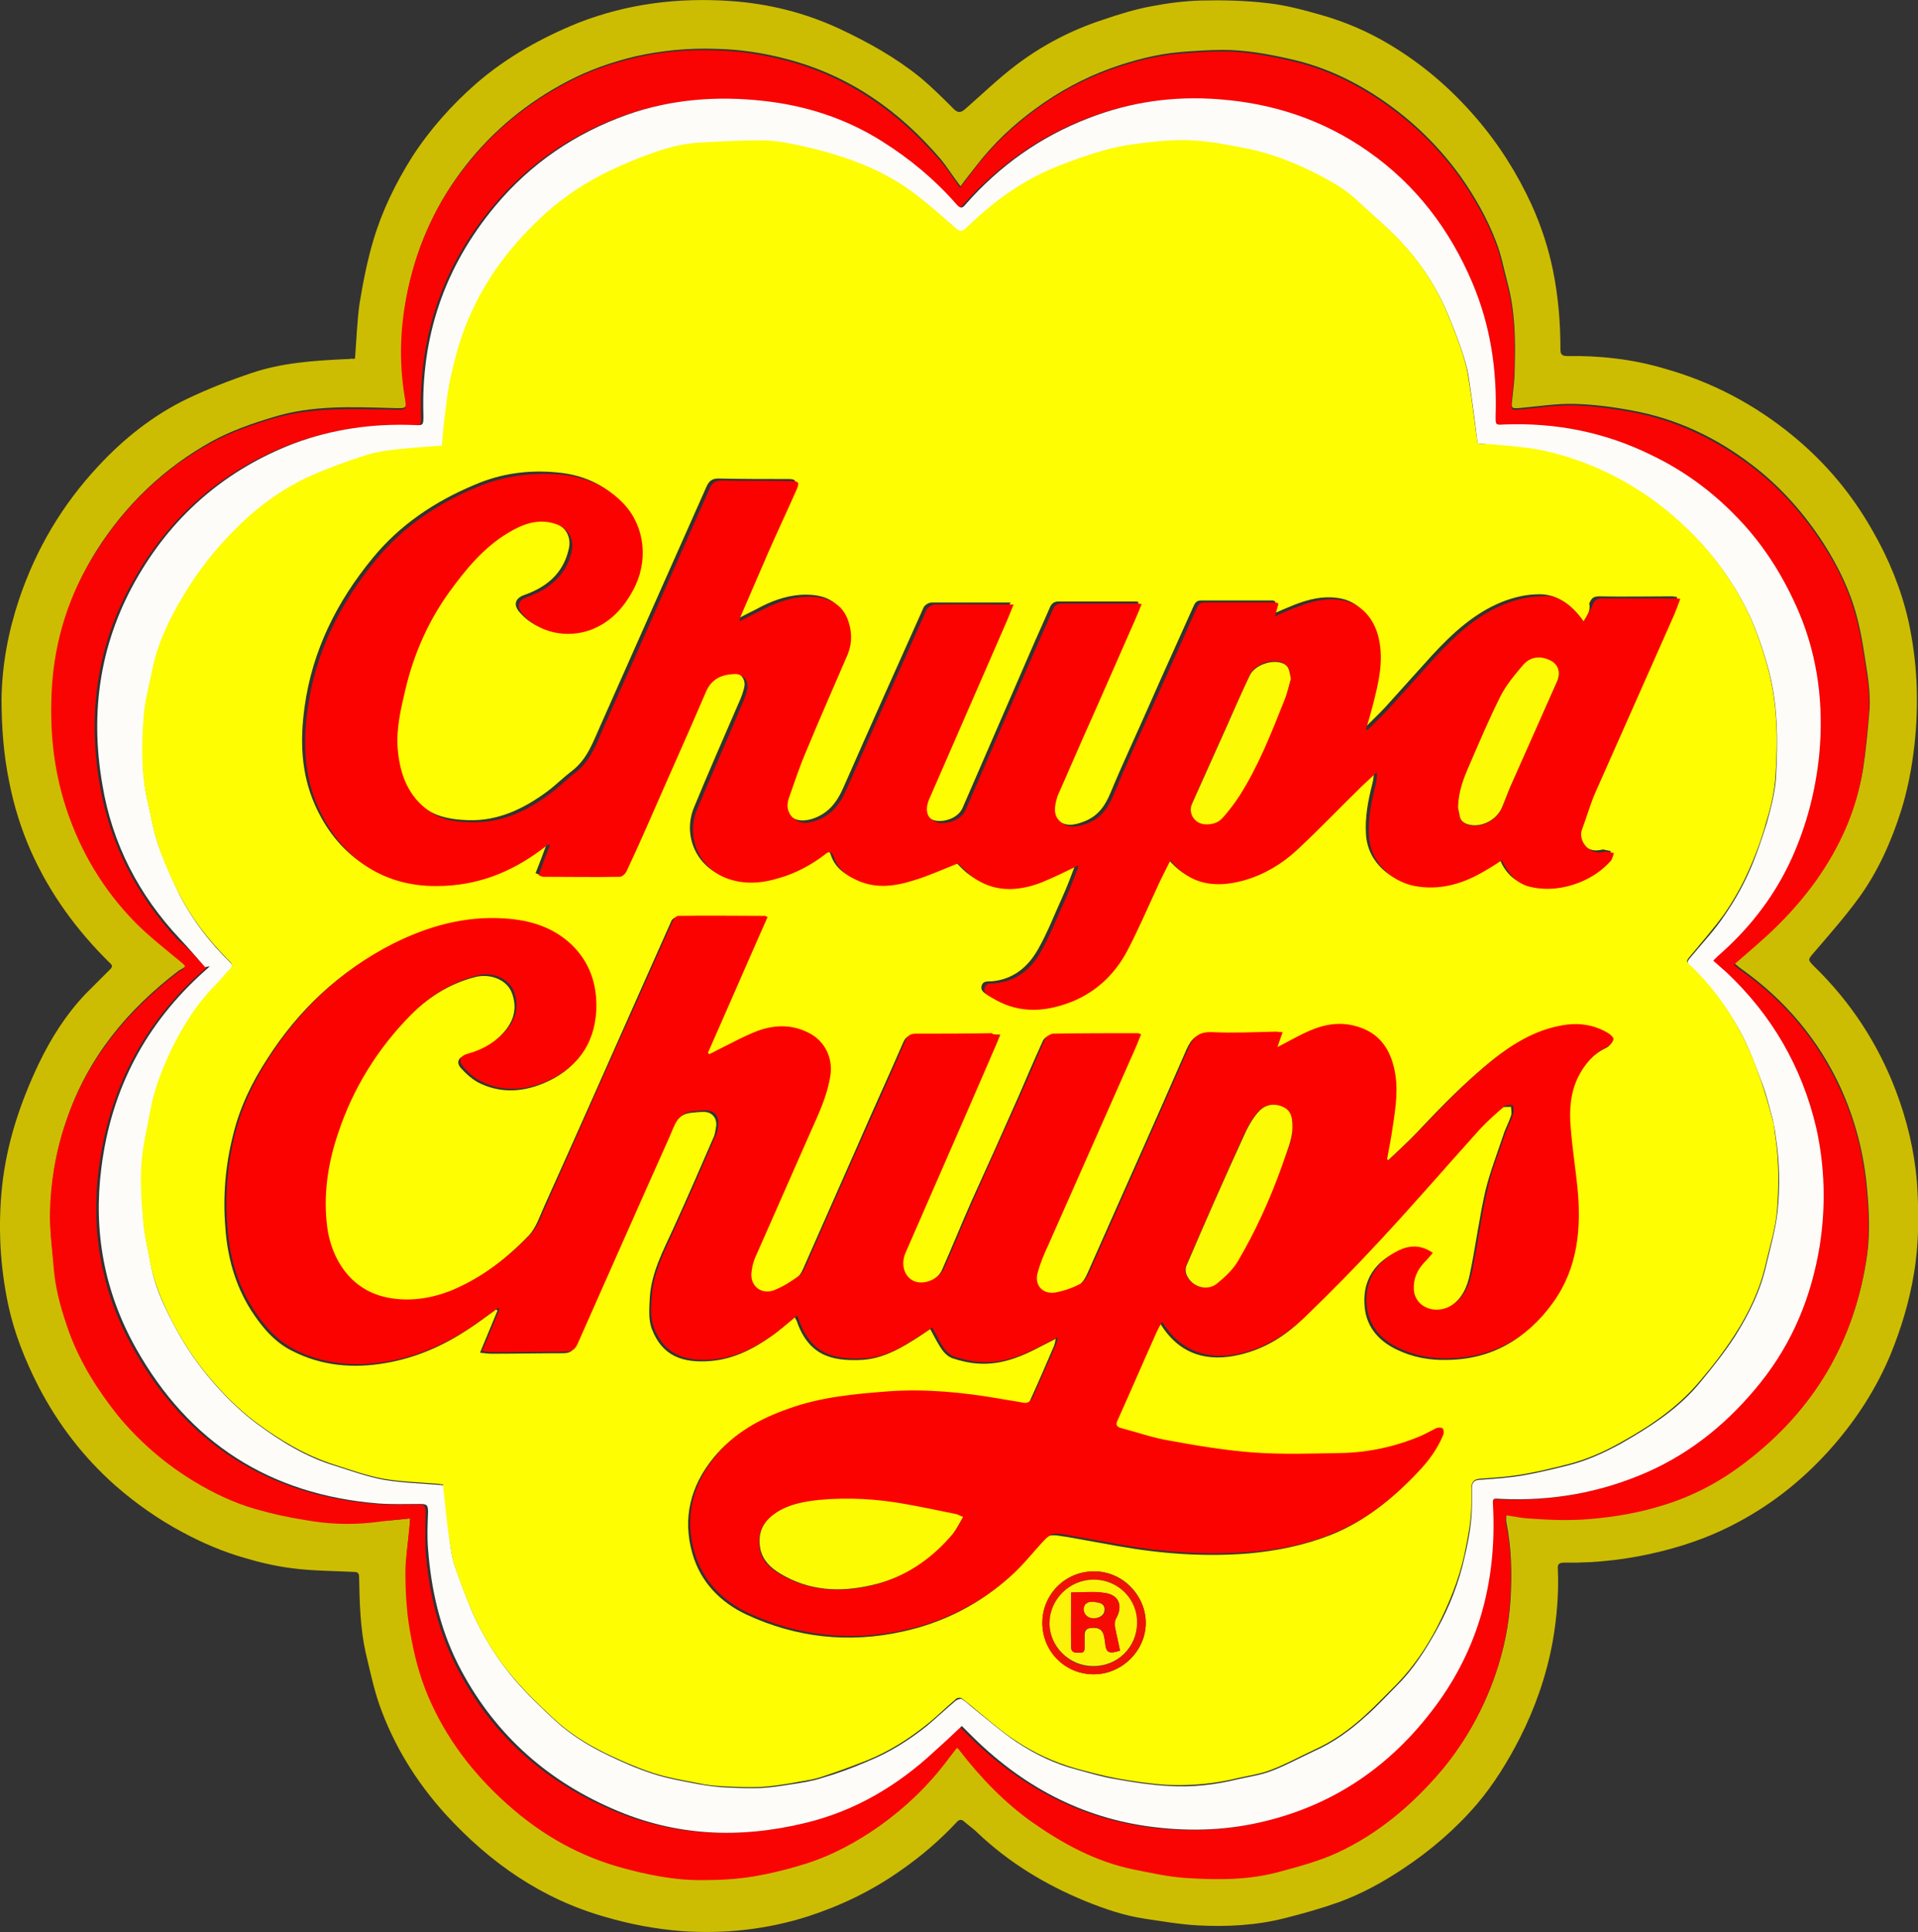 <?xml version="1.0" encoding="utf-8"?>
<!-- Generator: Adobe Illustrator 28.2.0, SVG Export Plug-In . SVG Version: 6.00 Build 0)  -->
<svg version="1.1" id="Layer_1" xmlns="http://www.w3.org/2000/svg" xmlns:xlink="http://www.w3.org/1999/xlink" x="0px" y="0px"
	 viewBox="0 0 372.8 375.5" style="enable-background:new 0 0 372.8 375.5;" xml:space="preserve">
<rect x="0" y="0" width="372.8" height="375.5" fill="#333333" stroke="none"/>
<style type="text/css">
	.st0{fill:#CCBD03;}
	.st1{fill:#F90403;}
	.st2{fill:#FDFCF9;}
	.st3{fill:#FEFD01;}
	.st4{fill:#FB0201;}
	.st5{fill:#F01305;}
	.st6{fill:#FDFB02;}
	.st7{fill:#FCFA04;}
	.st8{fill:#FBF308;}
	.st9{fill:#F50B04;}
	.st10{fill:#FAF00D;}
</style>
<g>
	<path class="st0" d="M69,69.7c0.3-3.7,0.4-7.3,0.9-10.8c0.7-4.2,1.5-8.3,2.7-12.3c1.7-5.7,4.3-11,7.5-16.1
		c3.5-5.4,7.7-10.1,12.5-14.3c5.9-5.1,12.7-8.9,19.9-11.8c9.5-3.7,19.4-4.9,29.5-4.2c7.4,0.5,14.6,2.3,21.4,5.5
		c5.5,2.6,10.7,5.5,15.4,9.3c2.3,1.9,4.5,4.1,6.6,6.2c0.8,0.8,1.4,0.7,2.2,0c3.2-2.8,6.3-5.8,9.7-8.4c5.1-3.9,10.8-6.9,16.9-8.9
		c3.2-1.1,6.4-2.1,9.7-2.7c3.1-0.6,6.3-1,9.5-1.1c4.3-0.1,8.6,0,12.9,0.5C250,1,253.6,2,257.1,3c4.5,1.3,8.9,3.2,12.9,5.6
		c6.4,3.8,12,8.6,16.9,14.3c4.4,5.1,8,10.8,10.8,16.9c1.9,4.2,3.3,8.5,4.2,13c1,5,1.4,10,1.4,15.1c0,1,0.3,1.3,1.4,1.3
		c6.3-0.1,12.6,0.6,18.7,2.4c9.3,2.6,17.7,7,25.2,13.2c6.3,5.2,11.4,11.3,15.4,18.4c3.1,5.4,5.5,11.2,6.9,17.3
		c1.8,8.1,2.1,16.2,1.2,24.4c-0.5,4.3-1.3,8.6-2.6,12.7c-1.9,6-4.5,11.8-8.2,16.9c-2.7,3.7-5.7,7.1-8.7,10.6c-1.2,1.4-1.3,1.4,0,2.7
		c7.1,6.9,12.4,15,15.9,24.2c2.2,5.8,3.6,11.7,4.1,17.8c0.4,6,0.4,11.9-0.6,17.8c-0.9,5.4-2.5,10.7-4.6,15.8
		c-2.7,6.4-6.4,12.2-11,17.5c-5.3,6.1-11.4,11.1-18.5,14.9c-4.6,2.5-9.5,4.3-14.6,5.6c-6.3,1.6-12.7,2.4-19.2,2.3
		c-1,0-1.4,0.2-1.3,1.3c0.2,4.7-0.2,9.4-1,14c-1.2,6.6-3.4,12.9-6.4,18.8c-2.3,4.5-5,8.9-8.3,12.8c-4.2,4.9-9.1,9.1-14.4,12.6
		c-3.9,2.6-8.1,4.9-12.5,6.5c-3.4,1.2-6.9,2.2-10.5,3.1c-5.5,1.4-11.2,1.7-16.9,1.4c-3.5-0.2-6.9-0.8-10.3-1.3
		c-4-0.6-7.8-1.9-11.5-3.4c-7.8-3.2-14.9-7.5-21-13.3c-0.8-0.8-1.7-1.4-2.5-2.1c-0.7-0.7-1.2-0.4-1.7,0.2c-3.2,3.4-6.8,6.5-10.7,9.2
		c-5.5,3.9-11.5,6.8-17.9,8.9c-8.1,2.6-16.4,3.5-24.8,2.9c-5-0.4-9.8-1.3-14.6-2.7c-12.5-3.5-22.6-10.6-31.2-20
		c-5.7-6.3-10.1-13.4-12.9-21.4c-1.1-3.2-1.8-6.6-2.6-9.9c-1.1-4.9-1.2-9.8-1.3-14.8c0-0.8-0.3-1-1.1-1c-4-0.2-8-0.2-11.9-0.7
		c-3.1-0.4-6.2-1.1-9.2-2c-4.2-1.2-8.2-2.9-12.1-5c-4.7-2.5-9.1-5.6-13.1-9.1c-6.2-5.5-11.1-11.9-14.9-19.2
		c-2.6-5.1-4.7-10.3-5.9-15.9c-1.6-7.6-2-15.2-1.2-23c0.9-8.4,3.5-16.2,7.1-23.8c2.4-5,5.3-9.6,9.1-13.6c1.6-1.6,3.2-3.2,4.8-4.8
		c0.5-0.5,0.5-0.8-0.1-1.3c-6.4-6.3-11.6-13.4-15.3-21.7c-1.9-4.3-3.3-8.8-4.2-13.4c-1.1-5.3-1.5-10.7-1.5-16.2
		c0.1-6.6,1.3-13,3.4-19.3c3.3-9.8,8.4-18.4,15.4-25.9c5-5.4,10.7-9.9,17.3-13.1c4-1.9,8.3-3.6,12.5-5c5.9-2,12-2.4,18.2-2.7
		c0.4,0,0.8,0,1.2-0.1C68.6,69.8,68.8,69.7,69,69.7z M79.7,295.1c0,0.8-0.1,1.4-0.1,2c-0.3,2.7-0.7,5.5-0.7,8.2
		c0,4.4,0.4,8.8,1.2,13.1c0.9,4.2,2,8.4,3.8,12.3c3.8,8.1,9.2,15,16,20.7c6.1,5.2,13,9,20.7,11.2c5.4,1.5,10.8,2.5,16.4,2.5
		c3.2,0,6.4-0.2,9.5-0.7c3.6-0.6,7.2-1.4,10.6-2.6c4.9-1.6,9.5-4.1,13.8-7.1c5.2-3.7,9.8-8,13.5-13.1c0.5-0.7,1.1-1.4,1.7-2.2
		c0.2,0.3,0.4,0.4,0.5,0.5c4,5.4,8.7,10.1,14.2,14c5.9,4.2,12.3,7.6,19.5,9.1c3.5,0.7,7,1.5,10.5,1.7c6.1,0.4,12.3,0.4,18.3-1.3
		c3.7-1,7.5-2,10.9-3.6c8-3.7,14.7-9.2,20.3-16c4.6-5.5,8.1-11.7,10.4-18.5c1.6-4.6,2.6-9.5,2.9-14.4c0.3-5,0.2-10.1-0.8-15
		c-0.1-0.5,0-1,0-1.7c1.5,0.2,2.8,0.5,4.2,0.6c4.1,0.3,8.3,0.5,12.4,0.1c4.7-0.4,9.3-1.3,13.8-2.6c5.9-1.8,11.3-4.7,16.3-8.5
		c13.2-10.1,21-23.3,23.4-39.8c0.6-4.3,0.4-8.6,0-12.9c-0.6-6.9-2.3-13.4-5.1-19.6c-4.3-9.4-10.8-17.1-19.2-23.1
		c-0.6-0.4-1.1-0.9-1.5-1.2c3-2.7,6-5.1,8.7-7.8s5.2-5.6,7.4-8.7c4.4-6.4,7.6-13.4,8.9-21.1c0.6-4,1-8,1.3-12
		c0.1-2.1-0.1-4.3-0.4-6.4c-0.6-3.8-1.1-7.7-2.1-11.4c-1.3-5-3.6-9.7-6.4-14.1c-3.8-5.9-8.4-11.1-13.9-15.3
		c-6.9-5.3-14.6-9-23.3-10.6c-3.7-0.7-7.5-1.2-11.3-1.3c-3.5-0.1-7.1,0.5-10.6,0.8c-1.5,0.1-1.7,0.1-1.5-1.4c0.2-2,0.5-4,0.5-6
		c0.2-5.7,0.1-11.4-1.4-17c-0.7-2.6-1.2-5.4-2.2-7.9c-1.7-4.5-4.1-8.7-6.9-12.7c-4.1-5.7-9-10.5-14.7-14.5
		c-5.6-3.9-11.6-6.8-18.3-8.3c-4.4-1-8.8-1.8-13.2-1.8c-2.7,0-5.4,0.2-8.1,0.4c-4.8,0.4-9.3,1.6-13.8,3.2c-5.2,1.9-10,4.5-14.5,7.8
		c-4.4,3.2-8.3,6.9-11.6,11.2c-1,1.3-2,2.5-3,3.9c-1.4-1.8-2.5-3.6-3.8-5.2c-8-9.4-17.7-16.3-29.9-19.5c-4.5-1.2-9.1-1.9-13.7-2
		c-5.4-0.2-10.7,0.3-16,1.5c-4.5,1.1-8.8,2.6-13,4.8c-7.8,4.1-14.4,9.5-19.8,16.4c-5.5,7-9.2,15-11.1,23.7
		c-1.4,6.8-1.7,13.7-0.7,20.6c0.5,3,0.5,2.9-2.5,2.8c-7.8-0.2-15.5-0.6-23.2,1.8c-4,1.2-8,2.6-11.7,4.6
		c-9.4,5.2-16.9,12.4-22.6,21.4c-5,8-7.8,16.7-8.5,26c-0.5,8,0.2,15.8,2.7,23.5c2.8,8.6,7.3,16.1,13.6,22.5c2.7,2.8,5.8,5.1,8.8,7.6
		c1,0.9,1.1,1-0.1,1.7c-0.1,0.1-0.3,0.1-0.4,0.2c-10.1,7.7-17.8,17-21.9,29.2c-2,5.8-3,11.8-3.1,17.9c-0.1,3.7,0.4,7.4,0.8,11.1
		c0.4,4.1,1.6,8.1,3,12c2.1,5.9,5.4,11.2,9.4,16c4.2,5.1,9.1,9.4,14.8,12.8c3.8,2.3,7.8,4.2,12,5.4c3.1,0.9,6.3,1.6,9.5,2.1
		c4.4,0.7,8.8,1,13.2,0.5C74.8,295.6,77.1,295.4,79.7,295.1z"/>
	<path class="st1" d="M79.7,295.1c-2.6,0.3-5,0.5-7.3,0.8c-4.4,0.5-8.9,0.3-13.2-0.5c-3.2-0.5-6.4-1.2-9.5-2.1
		c-4.2-1.2-8.2-3.1-12-5.4c-5.6-3.4-10.6-7.7-14.8-12.8c-3.9-4.9-7.2-10.1-9.4-16c-1.4-3.9-2.6-7.9-3-12c-0.3-3.7-0.8-7.4-0.8-11.1
		c0.1-6.1,1.1-12.1,3.1-17.9c4.1-12.2,11.9-21.5,21.9-29.2c0.1-0.1,0.3-0.2,0.4-0.2c1.1-0.7,1.1-0.9,0.1-1.7c-3-2.5-6.1-4.9-8.8-7.6
		c-6.3-6.4-10.8-13.9-13.6-22.5c-2.5-7.7-3.2-15.5-2.7-23.5c0.6-9.3,3.4-18.1,8.5-26c5.7-9.1,13.2-16.3,22.6-21.4
		c3.7-2,7.7-3.4,11.7-4.6c7.6-2.3,15.4-1.9,23.2-1.8c3,0.1,3,0.2,2.5-2.8c-1.1-6.9-0.8-13.8,0.7-20.6c1.9-8.7,5.5-16.7,11.1-23.7
		c5.4-6.9,12-12.3,19.8-16.4c4.1-2.2,8.4-3.7,13-4.8c5.3-1.3,10.6-1.7,16-1.5c4.6,0.1,9.2,0.8,13.7,2c12.1,3.2,21.8,10.1,29.9,19.5
		c1.4,1.6,2.5,3.4,3.8,5.2c1.1-1.4,2-2.6,3-3.9c3.3-4.3,7.3-8,11.6-11.2c4.5-3.3,9.3-5.9,14.5-7.8c4.5-1.6,9-2.8,13.8-3.2
		c2.7-0.2,5.4-0.4,8.1-0.4c4.5,0,8.9,0.8,13.2,1.8c6.7,1.5,12.7,4.4,18.3,8.3c5.7,4,10.6,8.8,14.7,14.5c2.8,4,5.2,8.2,6.9,12.7
		c1,2.5,1.4,5.3,2.2,7.9c1.5,5.6,1.6,11.3,1.4,17c-0.1,2-0.3,4-0.5,6c-0.1,1.5,0,1.5,1.5,1.4c3.5-0.3,7.1-0.9,10.6-0.8
		c3.8,0.1,7.5,0.6,11.3,1.3c8.6,1.6,16.3,5.3,23.3,10.6c5.6,4.3,10.1,9.4,13.9,15.3c2.9,4.4,5.1,9.1,6.4,14.1
		c1,3.7,1.5,7.6,2.1,11.4c0.3,2.1,0.5,4.3,0.4,6.4c-0.3,4-0.7,8-1.3,12c-1.2,7.7-4.4,14.7-8.9,21.1c-2.2,3.1-4.7,6-7.4,8.7
		c-2.7,2.7-5.7,5.2-8.7,7.8c0.4,0.3,0.9,0.8,1.5,1.2c8.5,6,14.9,13.7,19.2,23.1c2.9,6.2,4.5,12.8,5.1,19.6c0.4,4.3,0.6,8.6,0,12.9
		c-2.4,16.5-10.2,29.7-23.4,39.8c-4.9,3.8-10.3,6.7-16.3,8.5c-4.5,1.4-9.1,2.2-13.8,2.6c-4.2,0.4-8.3,0.2-12.4-0.1
		c-1.4-0.1-2.7-0.4-4.2-0.6c0,0.7-0.1,1.3,0,1.7c1.1,5,1.1,10,0.8,15c-0.3,4.9-1.3,9.7-2.9,14.4c-2.4,6.8-5.8,13-10.4,18.5
		c-5.7,6.7-12.3,12.3-20.3,16c-3.5,1.6-7.2,2.6-10.9,3.6c-6,1.7-12.2,1.7-18.3,1.3c-3.5-0.2-7-1-10.5-1.7
		c-7.2-1.5-13.5-4.9-19.5-9.1c-5.5-3.9-10.1-8.7-14.2-14c-0.1-0.1-0.2-0.3-0.5-0.5c-0.6,0.8-1.2,1.5-1.7,2.2
		c-3.8,5.1-8.3,9.4-13.5,13.1c-4.3,3-8.9,5.5-13.8,7.1c-3.5,1.1-7,2-10.6,2.6c-3.1,0.5-6.3,0.7-9.5,0.7c-5.6,0.1-11-1-16.4-2.5
		c-7.8-2.2-14.6-6-20.7-11.2c-6.8-5.8-12.3-12.6-16-20.7c-1.8-3.9-3-8-3.8-12.3c-0.9-4.3-1.2-8.7-1.2-13.1c0-2.7,0.5-5.5,0.7-8.2
		C79.6,296.5,79.7,295.9,79.7,295.1z M39.9,188c0.1,0,0.3-0.1,0.4-0.1c-0.3,0.3-0.6,0.5-0.9,0.8c-11.6,10.2-18.2,23.1-20.2,38.4
		c-1.6,12.4,0.6,24.2,6.7,35C36.2,280.5,52,290.6,73,292.3c2.7,0.2,5.4,0.1,8.1,0.1c1.5,0,1.6,0.2,1.6,1.6c0,2.4-0.1,4.8,0,7.2
		c0.6,7.8,2.3,15.3,5.8,22.3c6.5,13,16.6,22.3,30,28.1c12.2,5.3,24.8,5.8,37.5,2.8c9.6-2.3,17.9-7.2,25.1-13.9
		c1.8-1.6,3.6-3.3,5.4-5c-0.2-0.1-0.1-0.1-0.1,0c0.5,0.5,1,1,1.5,1.5c10,10,21.7,16.4,35.9,18.2c7.3,0.9,14.6,0.6,21.8-1.2
		c14.2-3.5,25.3-11.6,33.7-23.4c8-11.3,11.1-24.1,10.4-37.8c-0.1-1.4-0.1-1.4,1.4-1.4c9.9,0.5,19.5-1.2,28.6-5.2
		c8.8-3.9,16-9.9,22-17.4c6.3-7.8,9.9-16.7,11.5-26.6c1.3-7.7,1.1-15.4-0.7-23c-2.7-11.8-8.6-21.8-17.4-30.1
		c-0.8-0.8-1.6-1.5-2.6-2.3c0.6-0.6,1.2-1.1,1.7-1.6c5.8-5.3,10.5-11.4,13.7-18.6c2.8-6.3,4.5-12.9,5.2-19.8
		c0.9-9.5-0.2-18.7-3.9-27.6c-3.1-7.3-7.3-13.9-13-19.5c-4.6-4.6-9.8-8.3-15.6-11.1c-9.1-4.4-18.7-6.3-28.8-6
		c-1.6,0.1-1.6,0-1.6-1.6c0.3-8.9-1-17.6-4.5-25.9c-4.4-10.4-11-19.1-20.3-25.6c-8.7-6.1-18.4-9.3-28.9-10.1
		c-8.8-0.7-17.3,0.5-25.5,3.7c-9.3,3.6-17.2,9.3-23.8,16.7c-0.7,0.8-1.1,0.8-1.8,0c-4.2-4.8-9-8.8-14.4-12.2
		c-7.1-4.5-14.9-7-23.2-7.9c-9-1-17.8-0.3-26.4,2.7c-10.2,3.6-18.8,9.5-25.7,17.8c-9.8,11.7-14.3,25.3-13.9,40.6
		c0.1,1.9,0.1,1.9-1.9,1.9c-8-0.3-15.8,0.8-23.3,3.6c-13,4.9-23.1,13.6-30.1,25.5c-7.5,12.6-9.6,26.4-7.1,40.8
		c2,11.5,7.2,21.5,15.1,30C36.6,184.3,38.2,186.1,39.9,188z"/>
	<path class="st2" d="M39.9,188c-1.6-1.8-3.2-3.7-4.9-5.5c-8-8.5-13.2-18.5-15.1-30c-2.5-14.4-0.4-28.1,7.1-40.8
		c7-11.9,17.1-20.5,30.1-25.5c7.5-2.8,15.3-3.9,23.3-3.6c1.9,0.1,1.9,0.1,1.9-1.9c-0.5-15.3,4.1-28.8,13.9-40.6
		c6.9-8.3,15.6-14.2,25.7-17.8c8.5-3,17.4-3.7,26.4-2.7c8.3,0.9,16.1,3.4,23.2,7.9c5.4,3.4,10.2,7.4,14.4,12.2
		c0.7,0.8,1.1,0.9,1.8,0c6.6-7.5,14.5-13.1,23.8-16.7c8.2-3.2,16.7-4.4,25.5-3.7c10.5,0.8,20.2,4,28.9,10.1
		c9.3,6.5,15.9,15.2,20.3,25.6c3.5,8.3,4.8,16.9,4.5,25.9c0,1.7,0,1.7,1.6,1.6c10.1-0.4,19.7,1.5,28.8,6c5.8,2.8,11,6.5,15.6,11.1
		c5.7,5.6,9.9,12.2,13,19.5c3.7,8.8,4.8,18.1,3.9,27.6c-0.7,6.9-2.4,13.5-5.2,19.8c-3.2,7.2-7.9,13.4-13.7,18.6
		c-0.6,0.5-1.1,1-1.7,1.6c0.9,0.8,1.8,1.6,2.6,2.3c8.8,8.3,14.6,18.3,17.4,30.1c1.7,7.6,1.9,15.3,0.7,23
		c-1.6,9.8-5.2,18.7-11.5,26.6c-6,7.5-13.2,13.5-22,17.4c-9.1,4-18.7,5.7-28.6,5.2c-1.5-0.1-1.5-0.1-1.4,1.4
		c0.7,13.7-2.4,26.5-10.4,37.8c-8.4,11.8-19.5,19.9-33.7,23.4c-7.2,1.8-14.4,2.1-21.8,1.2c-14.1-1.7-25.9-8.1-35.9-18.2
		c-0.5-0.5-1-1-1.5-1.5c-0.1-0.1-0.1-0.1,0.1,0c-1.8,1.7-3.6,3.4-5.4,5c-7.2,6.7-15.5,11.6-25.1,13.9c-12.8,3.1-25.3,2.6-37.5-2.8
		c-13.3-5.8-23.4-15.1-30-28.1c-3.5-7-5.2-14.5-5.8-22.3c-0.2-2.4-0.1-4.8,0-7.2c0-1.4-0.2-1.6-1.6-1.6c-2.7,0-5.4,0.1-8.1-0.1
		c-21-1.7-36.8-11.8-47.1-30.2c-6.1-10.9-8.3-22.6-6.7-35c1.9-15.3,8.6-28.1,20.2-38.4c0.3-0.3,0.6-0.5,0.9-0.8
		C40.1,187.9,40,187.9,39.9,188z M287.2,86.2c-0.5-4.1-1-8-1.6-12c-0.2-1.7-0.6-3.3-1.1-4.9c-0.8-2.5-1.7-4.9-2.7-7.3
		c-2.1-5.3-5.1-10.1-8.9-14.3c-2.5-2.8-5.4-5.2-8.2-7.8c-1.2-1.1-2.5-2.3-3.9-3.2c-2.3-1.4-4.7-2.7-7.2-3.9c-2-0.9-4-1.8-6.1-2.4
		c-2.1-0.7-4.2-1.2-6.4-1.6c-3-0.5-5.9-1.1-8.9-1.3c-2.8-0.2-5.6,0-8.3,0.3c-3,0.3-5.9,0.7-8.8,1.5c-3.4,0.9-6.7,2-9.9,3.4
		c-6.6,2.7-12.3,6.8-17.3,11.8c-0.8,0.8-1.2,0.7-2.1,0c-2.6-2.3-5.3-4.7-8.1-6.8c-3.8-2.9-8.1-5.1-12.7-6.6c-2.6-0.9-5.3-1.7-8-2.3
		c-2.6-0.6-5.3-1.2-8-1.3c-4.3-0.1-8.6,0.1-12.9,0.4c-3.4,0.2-6.7,1.1-9.9,2.3c-2.4,0.9-4.8,1.9-7.2,3c-4.6,2.2-9,5-12.8,8.4
		c-3.2,2.9-6.1,6-8.7,9.5s-4.7,7.2-6.4,11.2c-1.4,3.3-2.4,6.8-3.2,10.3c-0.7,3.2-1,6.5-1.5,9.7c-0.2,1.5-0.3,3.1-0.4,4.5
		c-3,0.2-5.7,0.4-8.5,0.7c-2.1,0.2-4.2,0.5-6.1,1.1c-3.8,1.2-7.6,2.6-11.2,4.2c-4.9,2.1-9.2,5.2-13,8.9c-2.6,2.5-5.1,5.3-7.3,8.1
		c-2,2.5-3.7,5.3-5.3,8.1c-2.2,3.9-4,8-4.9,12.4c-0.7,3.1-1.5,6.2-1.7,9.3c-0.4,5.5-0.5,11.1,0.8,16.5c0.6,2.7,1.1,5.6,2,8.2
		c1.2,3.3,2.6,6.5,4.1,9.6c2.5,4.9,5.9,9.3,9.8,13.1c0.5,0.5,0.6,0.9,0.1,1.5c-1,1-1.8,2.1-2.7,3c-3.8,3.8-6.6,8.3-8.9,13.1
		c-1.7,3.7-3.2,7.4-3.9,11.5c-0.6,3.4-1.5,6.8-1.7,10.2c-0.2,3.6,0,7.3,0.3,11c0.2,2.8,0.9,5.6,1.4,8.4c0.7,4,2.3,7.6,4.2,11.2
		c1.9,3.7,4.1,7.1,6.7,10.3c2.9,3.5,6,6.7,9.6,9.4c4.7,3.5,9.7,6.6,15.4,8.3c3.1,1,6.2,2.1,9.4,2.7c3.6,0.6,7.2,0.7,10.8,1
		c0.3,0,0.7,0.1,0.8,0.1c0.4,3.6,0.8,7.1,1.2,10.5c0.2,1.8,0.5,3.7,1.1,5.4c1,2.9,2.1,5.8,3.3,8.7c2.1,4.7,4.8,9.1,8.2,13.1
		c2.4,2.8,5,5.3,7.7,7.8c3,2.8,6.5,5,10.2,6.8c2.9,1.4,5.8,2.7,8.9,3.7c3,1,6.1,1.5,9.2,2.1c1.7,0.3,3.4,0.5,5.1,0.6
		c2.3,0.1,4.6,0.2,6.9,0.1c1.9-0.1,3.8-0.4,5.7-0.7c2-0.3,4-0.6,5.9-1.2c3.1-0.9,6.1-2,9.1-3.3c4.2-1.7,8-4.1,11.5-6.9
		c1.9-1.6,3.7-3.3,5.6-4.9c0.3-0.2,0.9-0.4,1.1-0.3c0.7,0.4,1.2,0.9,1.8,1.4c2.9,2.3,5.7,4.8,8.8,6.9c3.6,2.4,7.5,4.3,11.7,5.4
		c2.6,0.7,5.2,1.5,7.8,1.9c3.3,0.6,6.6,1.1,10,1.3c4.6,0.3,9.1-0.2,13.6-1.3c2.2-0.5,4.4-0.8,6.5-1.6c2.9-1.1,5.6-2.6,8.4-3.9
		c3.6-1.6,6.8-3.9,9.7-6.5c2.3-2,4.3-4.2,6.4-6.3c3.2-3.2,5.6-7,7.8-11c2.4-4.4,4.2-9,5.3-14c0.8-3.4,1.4-6.7,1.4-10.2
		c0-1,0-2.1,0-3.1s0.4-1.6,1.6-1.6c2.9-0.2,5.8-0.4,8.6-0.9c2.8-0.5,5.7-1.2,8.5-1.9c3.6-0.9,6.9-2.4,10.2-4.2
		c5.8-3.3,11.4-6.9,15.6-12.1c2.4-2.9,4.7-5.8,6.7-8.9c2.7-4.3,4.9-8.8,6-13.7c0.8-3.4,1.8-6.9,2.2-10.4c0.5-5,0.4-10-0.4-14.9
		c-0.1-1-0.3-2-0.5-2.9c-0.7-2.6-1.3-5.2-2.3-7.7c-1.2-3.2-2.4-6.4-4-9.4c-2.6-4.7-5.8-9.1-9.8-12.9c-0.6-0.5-0.6-0.8-0.1-1.4
		c2.3-2.8,4.8-5.4,6.8-8.4c1.8-2.6,3.4-5.4,4.7-8.3c1.4-3.1,2.5-6.4,3.5-9.6c0.8-2.9,1.6-5.9,1.8-8.9c0.4-7.3,0.4-14.7-1.7-21.9
		c-1.1-3.8-2.4-7.6-4.2-11.1c-2.7-5.3-6.2-10.1-10.4-14.3c-3.4-3.4-7.1-6.4-11.2-8.9c-5.6-3.4-11.6-5.8-17.9-7.2
		c-3-0.6-6-0.8-9.1-1.1C289.4,86.3,288.3,86.3,287.2,86.2z"/>
	<path class="st3" d="M287.2,86.2c1.1,0.1,2.2,0.1,3.4,0.2c3,0.3,6.1,0.5,9.1,1.1c6.4,1.4,12.4,3.8,17.9,7.2
		c4.1,2.5,7.8,5.5,11.2,8.9c4.2,4.2,7.7,9,10.4,14.3c1.8,3.5,3.1,7.3,4.2,11.1c2.1,7.2,2.2,14.5,1.7,21.9c-0.2,3-0.9,6-1.8,8.9
		c-0.9,3.3-2.1,6.5-3.5,9.6c-1.3,2.9-2.9,5.7-4.7,8.3c-2.1,2.9-4.5,5.6-6.8,8.4c-0.5,0.6-0.5,0.9,0.1,1.4c4,3.7,7.2,8.1,9.8,12.9
		c1.6,3,2.9,6.2,4,9.4c0.9,2.5,1.6,5.1,2.3,7.7c0.3,0.9,0.4,1.9,0.5,2.9c0.8,5,0.8,10,0.4,14.9c-0.3,3.5-1.4,6.9-2.2,10.4
		c-1.1,4.9-3.3,9.5-6,13.7c-2,3.1-4.3,6.1-6.7,8.9c-4.3,5.2-9.8,8.9-15.6,12.1c-3.2,1.8-6.6,3.3-10.2,4.2c-2.8,0.7-5.6,1.4-8.5,1.9
		c-2.8,0.5-5.7,0.7-8.6,0.9c-1.2,0.1-1.5,0.7-1.6,1.6c0,1,0,2.1,0,3.1c0,3.5-0.7,6.8-1.4,10.2c-1.1,4.9-3,9.5-5.3,14
		c-2.1,4-4.6,7.7-7.8,11c-2.1,2.1-4.2,4.3-6.4,6.3c-2.9,2.6-6.1,4.9-9.7,6.5c-2.8,1.3-5.5,2.8-8.4,3.9c-2.1,0.8-4.3,1.1-6.5,1.6
		c-4.5,1.1-9,1.5-13.6,1.3c-3.3-0.2-6.7-0.7-10-1.3c-2.6-0.5-5.2-1.2-7.8-1.9c-4.2-1.2-8.1-3-11.7-5.4c-3.1-2-5.9-4.6-8.8-6.9
		c-0.6-0.5-1.2-1-1.8-1.4c-0.3-0.1-0.9,0-1.1,0.3c-1.9,1.6-3.7,3.4-5.6,4.9c-3.5,2.8-7.3,5.2-11.5,6.9c-3,1.2-6,2.3-9.1,3.3
		c-1.9,0.6-3.9,0.8-5.9,1.2c-1.9,0.3-3.8,0.6-5.7,0.7c-2.3,0.1-4.6,0-6.9-0.1c-1.7-0.1-3.4-0.2-5.1-0.6c-3.1-0.6-6.2-1.1-9.2-2.1
		c-3-1-6-2.3-8.9-3.7c-3.7-1.8-7.2-4-10.2-6.8c-2.7-2.5-5.3-5-7.7-7.8c-3.4-3.9-6.1-8.3-8.2-13.1c-1.2-2.8-2.3-5.7-3.3-8.7
		c-0.6-1.7-0.8-3.6-1.1-5.4c-0.5-3.4-0.8-6.9-1.2-10.5c-0.1,0-0.4,0-0.8-0.1c-3.6-0.3-7.3-0.4-10.8-1c-3.2-0.6-6.3-1.7-9.4-2.7
		c-5.7-1.8-10.7-4.8-15.4-8.3c-3.6-2.7-6.7-5.9-9.6-9.4c-2.6-3.2-4.8-6.6-6.7-10.3c-1.8-3.5-3.4-7.2-4.2-11.2
		c-0.5-2.8-1.2-5.6-1.4-8.4c-0.3-3.6-0.6-7.3-0.3-11c0.2-3.4,1.1-6.8,1.7-10.2c0.7-4,2.2-7.8,3.9-11.5c2.3-4.8,5.1-9.3,8.9-13.1
		c1-1,1.8-2.1,2.7-3c0.6-0.6,0.4-1-0.1-1.5c-3.9-3.9-7.3-8.2-9.8-13.1c-1.6-3.1-3-6.3-4.1-9.6c-0.9-2.6-1.4-5.5-2-8.2
		c-1.3-5.5-1.2-11-0.8-16.5c0.2-3.1,1.1-6.2,1.7-9.3c0.9-4.4,2.7-8.5,4.9-12.4c1.6-2.8,3.3-5.5,5.3-8.1c2.2-2.9,4.7-5.6,7.3-8.1
		c3.8-3.6,8.2-6.7,13-8.9c3.6-1.6,7.4-3,11.2-4.2c2-0.6,4.1-0.9,6.1-1.1c2.8-0.3,5.5-0.5,8.5-0.7c0.1-1.4,0.2-2.9,0.4-4.5
		c0.4-3.2,0.7-6.5,1.5-9.7c0.8-3.5,1.8-7,3.2-10.3c1.7-4,3.8-7.7,6.4-11.2s5.5-6.6,8.7-9.5c3.8-3.4,8.1-6.2,12.8-8.4
		c2.3-1.1,4.7-2.1,7.2-3c3.2-1.2,6.5-2.1,9.9-2.3c4.3-0.2,8.6-0.5,12.9-0.4c2.7,0.1,5.4,0.7,8,1.3c2.7,0.6,5.4,1.4,8,2.3
		c4.6,1.6,8.8,3.7,12.7,6.6c2.8,2.1,5.5,4.5,8.1,6.8c0.8,0.7,1.2,0.8,2.1,0c5.1-5,10.7-9.1,17.3-11.8c3.2-1.3,6.6-2.5,9.9-3.4
		c2.9-0.8,5.9-1.2,8.8-1.5c2.8-0.3,5.6-0.5,8.3-0.3c3,0.2,6,0.7,8.9,1.3c2.2,0.4,4.3,0.9,6.4,1.6c2.1,0.7,4.1,1.5,6.1,2.4
		c2.5,1.2,4.9,2.4,7.2,3.9c1.4,0.9,2.7,2.1,3.9,3.2c2.8,2.6,5.7,5,8.2,7.8c3.8,4.2,6.8,9,8.9,14.3c1,2.4,1.9,4.8,2.7,7.3
		c0.5,1.6,0.9,3.3,1.1,4.9C286.2,78.2,286.6,82.1,287.2,86.2z M194.4,201.1c-0.9,0-1.4,0-2,0c-4.9,0-9.8,0.1-14.8,0.1
		c-1,0-1.6,0.4-2,1.3c-2.9,6.7-6,13.4-8.9,20.1c-3.4,7.7-6.8,15.4-10.2,23.1c-0.4,0.9-0.8,2-1.5,2.5c-1.5,1.1-3.1,2.1-4.8,2.8
		c-2.7,1.1-5-0.9-4.5-3.7c0.1-0.8,0.3-1.7,0.6-2.4c3.6-8.2,7.2-16.3,10.8-24.5c1.6-3.6,3.3-7.1,3.9-11.1c0.5-3.3-1-6.4-3.9-8.1
		c-3.3-1.8-6.7-1.9-10.1-0.6c-2.8,1-5.5,2.6-8.2,3.9c-0.5,0.2-0.9,0.4-1.4,0.7c-0.1-0.1-0.2-0.2-0.2-0.3c3.9-8.8,7.7-17.6,11.6-26.4
		c-0.3-0.2-0.4-0.2-0.5-0.2c-5.6,0-11.3,0-16.9,0c-0.4,0-0.9,0.5-1,0.9c-2.2,4.9-4.3,9.7-6.5,14.6c-6,13.5-12,27.1-18.1,40.6
		c-0.9,2-1.6,4.2-3,5.7c-4.5,4.7-9.6,8.6-15.7,11.1c-3.9,1.6-7.9,2.1-12.1,1.3c-7.3-1.4-11.1-7.5-11.8-13.7
		c-0.8-6.2,0.1-12.3,2.1-18.2c3-8.8,7.7-16.5,14.2-23.1c3.6-3.6,7.8-6.3,12.8-7.6c3.1-0.8,6.3,0.6,7.2,3.1c1,2.7,0.5,5.1-1.3,7.3
		c-2,2.4-4.6,4-7.7,4.8c-1.5,0.4-1.9,1.5-0.8,2.6c0.9,1,1.9,1.9,3.1,2.6c4.2,2.2,8.5,2,12.7,0.3c6.1-2.5,9.7-7.1,10-13.9
		c0.3-5-1.1-9.3-4.8-12.8c-3.7-3.5-8.2-4.8-13.1-5.1c-7.7-0.5-14.8,1.5-21.6,4.9c-10,5.1-17.9,12.5-24,22c-3,4.6-5.4,9.5-6.7,14.9
		c-1.5,5.9-2,11.9-1.5,18c0.4,5.7,1.9,11.1,4.9,15.9c2.1,3.3,4.6,6.3,8,8c5.8,3,12,3.5,18.3,2.4c5.8-1,11.1-3.3,15.9-6.5
		c1.9-1.2,3.7-2.6,5.5-3.9c0.1,0.1,0.2,0.1,0.3,0.2c-1.1,2.7-2.2,5.3-3.4,8.2c0.9,0.1,1.6,0.2,2.3,0.2c4.6,0,9.3-0.1,13.9-0.1
		c1.2,0,1.9-0.4,2.4-1.6c5.9-13.4,11.9-26.9,17.9-40.3c0.9-2,1.6-4.4,4.3-4.8c0.9-0.1,1.8-0.2,2.7-0.2c1.6,0,2.6,1.2,2.4,2.8
		c-0.1,0.6-0.2,1.3-0.4,1.9c-2.6,6-5.2,12-7.9,17.9c-2,4.4-4.3,8.6-4.6,13.5c-0.1,2-0.3,4.3,0.4,6.1c2,5.2,5.9,6.7,11.6,6.2
		c4.3-0.4,8.1-2.3,11.6-4.8c1.6-1.1,3-2.4,4.6-3.7c0.1,0.3,0.2,0.5,0.3,0.6c2.3,6.7,6.6,8,12.7,7.7c3.6-0.2,6.8-1.8,9.8-3.7
		c1.2-0.7,2.3-1.5,3.5-2.3c0.5,0.9,0.9,1.7,1.3,2.4c0.8,1.4,1.6,2.8,3.1,3.3s3.2,0.9,4.8,1c3.9,0.3,7.5-0.9,10.9-2.6
		c1.4-0.7,2.7-1.4,4.3-2.2c-0.1,0.6-0.2,1-0.3,1.3c-1.5,3.5-3,7-4.6,10.5c-0.3,0.8-1,1.1-1.9,0.9c-1.6-0.3-3.2-0.5-4.7-0.8
		c-7.1-1.2-14.1-1.9-21.3-1.4c-6.7,0.5-13.3,1.1-19.6,3.4c-5.4,1.9-10.4,4.7-14.1,9.2c-4.5,5.5-6.1,11.8-4.1,18.7
		c1.6,5.5,5.4,9.4,10.5,11.8c9.7,4.5,19.9,5.6,30.3,3.3c7.9-1.7,15-5.3,21-10.8c2.3-2.1,4.3-4.6,6.4-6.9c0.4-0.4,1-1,1.6-1
		c1-0.1,2,0.2,3,0.3c3.3,0.6,6.7,1.2,10,1.8c8.4,1.5,16.9,2.1,25.4,1.4c5.5-0.5,10.8-1.6,15.9-3.6c6.5-2.6,11.8-6.9,16.6-12
		c2-2.1,3.6-4.4,4.8-7.1c0.2-0.4,0.1-1.1-0.1-1.3c-0.3-0.2-0.9-0.2-1.3,0c-1,0.4-2,1-3,1.5c-4.9,2.1-10.1,3.2-15.5,3.3
		c-5.6,0.1-11.3,0.3-16.9-0.1c-5.5-0.4-10.9-1.4-16.3-2.3c-3.1-0.6-6.2-1.6-9.3-2.4c-0.7-0.2-1.3-0.5-0.9-1.5
		c2.6-5.8,5.1-11.6,7.7-17.4c0.3-0.6,0.6-1.1,1-1.8c3.8,6.3,9.5,7.5,15.4,6.1c4.8-1.1,8.9-3.6,12.3-7c5.1-4.9,10.1-10,14.9-15.2
		c6.5-7,12.8-14.3,19.2-21.4c1.4-1.6,3-3,4.7-4.4c0.4-0.3,1.1-0.1,1.7-0.2c0,0.6,0.2,1.2,0,1.7c-0.4,1.3-1.1,2.5-1.5,3.8
		c-1.2,3.6-2.6,7.2-3.5,10.9c-1.2,5.3-1.9,10.8-3,16.1c-0.5,2.5-1.5,4.8-3.8,6.3c-3.2,2.1-7.3,0.5-7.5-3c-0.1-1.9,0.6-3.7,2-5.2
		c0.6-0.6,1.1-1.3,1.7-1.9c-2.3-1.6-4.5-1.5-6.6-0.5c-4.1,1.9-6.5,5.3-6.3,9.9c0.1,4.3,2.5,7.3,6.3,9.1c3.1,1.5,6.4,2.1,9.8,2
		c8.6-0.1,15.3-4,20.2-10.9c4.8-6.8,5.5-14.5,4.7-22.4c-0.4-3.9-1-7.7-1.3-11.5c-0.3-3.4-0.1-6.7,1.4-9.8c1.3-2.6,3.1-4.7,5.8-6
		c0.5-0.2,1.1-0.8,1.1-1.4c0.1-0.3-0.6-1-1-1.2c-2.8-1.7-5.9-2.1-9.1-1.5c-5,0.9-9.2,3.4-13.1,6.5c-5.2,4.2-9.8,8.9-14.4,13.8
		c-2,2.1-4.1,4-6.1,5.9c-0.1-0.1-0.2-0.1-0.3-0.2c0.4-2.1,0.7-4.2,1.1-6.3c0.6-3.9,1.2-7.8,0.2-11.7c-0.9-3.7-3-6.5-6.8-7.7
		c-3.2-1-6.4-0.6-9.5,0.7c-2.1,0.9-4.2,2.1-6.3,3.2c0.3-0.9,0.6-1.9,1-2.9c-0.5-0.1-1-0.1-1.4-0.1c-4.1,0.1-8.2,0.3-12.3,0.1
		c-2.6-0.1-3.6,0.9-4.6,3.1c-6.3,14.5-12.8,28.9-19.2,43.4c-0.4,0.9-1,2-1.8,2.4c-1.5,0.8-3.2,1.4-4.9,1.7c-2.5,0.4-4.1-1.5-3.4-3.9
		c0.5-1.8,1.3-3.5,2-5.2c5.4-12.2,10.8-24.4,16.2-36.6c0.7-1.5,1.2-3,1.9-4.5c-0.3-0.1-0.5-0.2-0.6-0.2c-5.5,0-11,0-16.6,0.1
		c-0.5,0-1.3,0.6-1.5,1.1c-1.6,3.5-3.1,7-4.6,10.5c-3,6.8-6.1,13.7-9.2,20.5c-2,4.5-3.8,9-5.8,13.5c-0.9,2.1-3.9,3.2-5.8,2.5
		c-1.9-0.8-2.7-3.2-1.7-5.5c5.4-12.5,10.9-25,16.3-37.4C193,204.6,193.6,203,194.4,201.1z M307.8,120.8c-2.4-3.5-5.5-5.4-8.7-5.3
		c-2.5,0-4.9,0.6-7.2,1.5c-5.4,2.2-9.6,6.1-13.5,10.3c-3.1,3.4-6.1,6.8-9.2,10.2c-1.3,1.4-2.7,2.7-4,4c-0.1-0.1-0.2-0.1-0.3-0.2
		c0.4-1.5,0.9-3,1.3-4.5c1.2-4.3,2.2-8.6,1.2-13.1c-0.8-3.6-3.2-7-7.5-7.5c-2.9-0.4-5.6,0.3-8.2,1.3c-1.5,0.6-2.9,1.2-4.5,1.9
		c0.3-1,0.5-1.7,0.7-2.5c-0.3-0.1-0.4-0.2-0.5-0.2c-4.7,0-9.4,0-14,0c-0.9,0-1.2,0.6-1.5,1.3c-2.8,6.3-5.7,12.6-8.5,19
		c-2.5,5.7-5.2,11.4-7.6,17.2c-1.1,2.6-2.5,4.5-5.2,5.5c-1.8,0.7-3.6,1-5.1-0.4c-1.5-1.3-1.1-3.1-0.6-4.8c0-0.1,0.1-0.2,0.1-0.3
		c1.7-3.8,3.3-7.6,5-11.4c3.4-7.6,6.8-15.3,10.1-22.9c0.4-0.9,0.8-1.9,1.2-2.9c-0.3-0.1-0.5-0.1-0.6-0.1c-5,0-10,0-15,0
		c-0.9,0-1.4,0.5-1.7,1.3c-1.2,2.8-2.5,5.6-3.7,8.4c-4.4,10.1-8.8,20.3-13.2,30.4c-1,2.3-4.3,3-5.9,2.3c-1.7-0.8-2.1-2.4-1.1-4.6
		c5-11.5,10-22.9,15-34.4c0.4-1,0.8-2,1.3-3.2c-1.2,0-2,0-2.8,0c-4.2,0-8.3,0-12.5,0c-0.6,0-1.4,0.5-1.6,1
		c-5.2,11.6-10.4,23.2-15.5,34.8c-1.3,3-3,5.3-6.3,6.3c-1.5,0.4-2.8,0.4-4-0.5c-1.2-1-1.5-2.5-1-3.9c1.1-3.1,2.2-6.2,3.4-9.2
		c2.6-6.3,5.4-12.6,8.1-18.9c1-2.3,0.9-4.6-0.1-6.9c-1.4-3.4-4.5-4.4-8.4-4.2c-3.1,0.2-6,1.3-8.7,2.8c-1.2,0.6-2.4,1.2-3.9,2
		c0.1-0.6,0.2-0.8,0.3-1.1c1.8-4.2,3.6-8.3,5.4-12.5c1.8-4.1,3.6-8.1,5.5-12.2c0.5-1.2,0.3-1.5-1-1.5c-4.6,0-9.1,0-13.7-0.1
		c-1.1,0-1.7,0.4-2.2,1.4c-2.8,6.3-5.6,12.6-8.4,18.9c-4.1,9.2-8.1,18.3-12.2,27.5c-1.5,3.3-2.6,6.7-5.6,9c-1.7,1.3-3.2,2.8-4.8,4
		c-4.6,3.4-9.6,5.8-15.4,5.6c-2.9-0.1-5.7-0.5-8.1-2.1c-4.2-3-5.8-7.3-6.2-12.2c-0.3-3.9,0.6-7.7,1.5-11.5
		c1.7-6.8,4.4-13.2,8.5-18.9c3.2-4.5,6.7-8.7,11.4-11.5c2.8-1.7,5.8-2.9,9.2-1.8c2.6,0.8,3.9,2.9,3.2,5.5c-1.1,4.6-4.3,7.2-8.5,8.7
		c-1.8,0.6-2.4,1.9-0.9,3.5c3.2,3.7,8.5,4.5,12.9,3c3.9-1.4,6.5-4.2,8.4-7.7c3.1-5.6,2.4-12.3-1.6-16.7c-3.4-3.7-7.8-5.5-12.7-5.9
		c-5.4-0.5-10.7,0.2-15.8,2.4c-7.7,3.2-14.6,7.8-19.9,14.3c-6.9,8.4-11.7,17.9-13.2,28.9c-0.9,6.5-0.7,12.9,2,19
		c4.2,9.5,12.2,15.4,23.1,15.4c7.7,0,14.4-2.6,20.5-7.2c0.4-0.3,0.8-0.6,1.2-0.9c0.1,0.1,0.2,0.2,0.3,0.2c-0.7,1.9-1.4,3.8-2.2,5.8
		c0.3,0.1,0.6,0.3,0.9,0.3c5,0,9.9,0.1,14.9,0c0.5,0,1.1-0.6,1.3-1.1c1.5-3.1,2.9-6.3,4.3-9.5c3.7-8.4,7.4-16.8,11.1-25.3
		c1.1-2.5,3.1-3.3,5.5-3.5c1.6-0.1,2.8,1.2,2.6,2.7c-0.2,1.2-0.7,2.4-1.2,3.5c-2.9,6.7-5.8,13.3-8.6,20.1
		c-2.2,5.3,0.3,11.2,5.5,13.3c3.5,1.4,7.1,1,10.6,0c3.2-1,6.1-2.5,8.7-4.5c0.9-0.7,1.5-0.5,1.8,0.5c0.7,2.1,2.2,3.4,4.1,4.3
		c3.8,1.8,7.7,1.4,11.4,0.2c2.9-0.9,5.8-2.2,8.6-3.3c0.9,0.9,1.8,1.9,2.8,2.6c4.1,3,8.7,2.9,13.2,1.2c2.5-0.9,4.9-2.2,7.4-3.4
		c0,0.2-0.1,0.5-0.2,0.8c-0.7,1.9-1.4,3.7-2.2,5.5c-1.6,3.5-3,7.2-4.9,10.5s-4.7,5.7-8.8,6.1c-0.8,0.1-1.8-0.2-2.1,0.9
		c-0.3,1,0.7,1.5,1.4,1.9c4.6,2.9,9.5,2.9,14.4,1.2c5.3-1.8,9.3-5.4,11.9-10.3c2.1-4,3.9-8.2,5.8-12.3c0.8-1.7,1.7-3.4,2.6-5.3
		c4,4.9,8.9,5.5,14.3,3.9c3.9-1.1,7.4-3.1,10.3-5.9c4.3-4,8.4-8.3,12.6-12.4c0.9-0.9,1.9-1.8,2.9-2.7c0.1,1.1-0.1,1.9-0.3,2.8
		c-0.8,3.1-1.4,6.3-1.2,9.6c0.3,5.6,5,9.2,9.5,9.8c4.8,0.6,9.1-0.7,13.1-3.1c1.1-0.6,2.1-1.3,3.2-2c0.3,0.4,0.5,0.8,0.6,1.1
		c1.1,2.1,2.8,3.6,5.1,4.1c3.2,0.7,6.4,0.3,9.4-0.9c2.4-0.9,4.4-2.3,6.1-4.2c0.3-0.4,0.4-1,0.6-1.5c-0.5-0.1-1-0.2-1.5-0.3
		c-0.2,0-0.4,0.1-0.6,0.1c-2.9,0.6-4.8-2.3-4.1-4.4c0.9-2.4,1.6-4.8,2.6-7.2c5.1-11.5,10.2-23,15.3-34.5c0.4-1,0.8-2,1.2-3.1
		c-0.5,0-0.7-0.1-1-0.1c-4.7,0-9.4,0.1-14.2,0c-1.1,0-1.5,0.4-1.9,1.4C309.2,118.7,308.5,119.6,307.8,120.8z M202.6,315.4
		c0,5.5,4.4,10,10,10c5.5,0,10.1-4.6,10.1-10s-4.6-10.1-10.1-10C207,305.4,202.6,309.9,202.6,315.4z"/>
	<path class="st4" d="M194.4,201.1c-0.8,1.9-1.4,3.4-2.1,5c-5.4,12.5-10.9,25-16.3,37.4c-1,2.3-0.2,4.7,1.7,5.5
		c1.9,0.8,4.9-0.4,5.8-2.5c2-4.5,3.8-9,5.8-13.5c3-6.8,6.1-13.7,9.2-20.5c1.6-3.5,3-7,4.6-10.5c0.2-0.5,1-1,1.5-1.1
		c5.5-0.1,11-0.1,16.6-0.1c0.1,0,0.2,0.1,0.6,0.2c-0.6,1.5-1.2,3-1.9,4.5c-5.4,12.2-10.8,24.4-16.2,36.6c-0.8,1.7-1.5,3.4-2,5.2
		c-0.7,2.4,0.9,4.3,3.4,3.9c1.7-0.3,3.4-0.9,4.9-1.7c0.8-0.4,1.4-1.5,1.8-2.4c6.4-14.4,12.9-28.9,19.2-43.4c1-2.2,2-3.2,4.6-3.1
		c4.1,0.2,8.2,0,12.3-0.1c0.4,0,0.8,0.1,1.4,0.1c-0.4,1.1-0.7,2-1,2.9c2.2-1.1,4.2-2.3,6.3-3.2c3-1.3,6.2-1.8,9.5-0.7
		c3.8,1.2,5.9,4,6.8,7.7c1,3.9,0.4,7.8-0.2,11.7c-0.3,2.1-0.7,4.2-1.1,6.3c0.1,0.1,0.2,0.1,0.3,0.2c2.1-2,4.2-3.9,6.1-5.9
		c4.6-4.8,9.2-9.6,14.4-13.8c3.9-3.1,8.1-5.6,13.1-6.5c3.2-0.6,6.3-0.2,9.1,1.5c0.5,0.3,1.1,0.9,1,1.2c-0.1,0.5-0.6,1.1-1.1,1.4
		c-2.7,1.3-4.5,3.4-5.8,6c-1.5,3.1-1.7,6.5-1.4,9.8c0.3,3.9,0.9,7.7,1.3,11.5c0.8,8,0.1,15.7-4.7,22.4c-4.9,6.9-11.6,10.7-20.2,10.9
		c-3.4,0.1-6.7-0.5-9.8-2c-3.8-1.8-6.2-4.8-6.3-9.1c-0.1-4.6,2.3-7.9,6.3-9.9c2.1-1,4.3-1.1,6.6,0.5c-0.6,0.7-1.1,1.3-1.7,1.9
		c-1.4,1.5-2.1,3.2-2,5.2c0.2,3.5,4.3,5.1,7.5,3c2.3-1.5,3.3-3.8,3.8-6.3c1.1-5.4,1.8-10.8,3-16.1c0.8-3.7,2.3-7.3,3.5-10.9
		c0.4-1.3,1.1-2.5,1.5-3.8c0.2-0.5,0-1.1,0-1.7c-0.6,0-1.4-0.1-1.7,0.2c-1.6,1.4-3.2,2.8-4.7,4.4c-6.4,7.1-12.7,14.4-19.2,21.4
		c-4.8,5.2-9.8,10.3-14.9,15.2c-3.5,3.3-7.6,5.9-12.3,7c-5.8,1.4-11.6,0.1-15.4-6.1c-0.4,0.6-0.7,1.2-1,1.8
		c-2.6,5.8-5.1,11.6-7.7,17.4c-0.5,1,0.1,1.3,0.9,1.5c3.1,0.8,6.1,1.9,9.3,2.4c5.4,1,10.9,1.9,16.3,2.3c5.6,0.4,11.3,0.2,16.9,0.1
		c5.3-0.1,10.5-1.2,15.5-3.3c1-0.4,2-1,3-1.5c0.4-0.2,1-0.2,1.3,0c0.2,0.2,0.3,0.9,0.1,1.3c-1.1,2.7-2.8,5-4.8,7.1
		c-4.8,5.1-10.1,9.4-16.6,12c-5.1,2.1-10.4,3.2-15.9,3.6c-8.5,0.7-17,0.1-25.4-1.4c-3.3-0.6-6.7-1.2-10-1.8c-1-0.2-2-0.4-3-0.3
		c-0.6,0-1.1,0.6-1.6,1c-2.2,2.3-4.1,4.8-6.4,6.9c-6,5.5-13.1,9.1-21,10.8c-10.4,2.3-20.6,1.2-30.3-3.3c-5.1-2.4-8.9-6.3-10.5-11.8
		c-2-6.9-0.4-13.2,4.1-18.7c3.7-4.6,8.7-7.3,14.1-9.2c6.3-2.3,13-2.9,19.6-3.4c7.2-0.5,14.3,0.2,21.3,1.4c1.6,0.3,3.2,0.5,4.7,0.8
		c0.9,0.2,1.5-0.2,1.9-0.9c1.5-3.5,3.1-7,4.6-10.5c0.1-0.3,0.2-0.7,0.3-1.3c-1.6,0.8-2.9,1.5-4.3,2.2c-3.4,1.7-7,2.9-10.9,2.6
		c-1.6-0.1-3.2-0.5-4.8-1c-1.5-0.5-2.4-2-3.1-3.3c-0.4-0.8-0.8-1.5-1.3-2.4c-1.2,0.8-2.4,1.6-3.5,2.3c-3,1.9-6.2,3.6-9.8,3.7
		c-6.1,0.3-10.4-1-12.7-7.7c-0.1-0.2-0.1-0.4-0.3-0.6c-1.6,1.3-3,2.5-4.6,3.7c-3.5,2.5-7.2,4.4-11.6,4.8c-5.7,0.5-9.6-1-11.6-6.2
		c-0.7-1.8-0.6-4.1-0.4-6.1c0.3-4.9,2.7-9.1,4.6-13.5c2.7-5.9,5.3-11.9,7.9-17.9c0.3-0.6,0.3-1.2,0.4-1.9c0.2-1.6-0.7-2.8-2.4-2.8
		c-0.9,0-1.8,0.1-2.7,0.2c-2.8,0.4-3.4,2.7-4.3,4.8c-6,13.4-11.9,26.8-17.9,40.3c-0.5,1.2-1.2,1.6-2.4,1.6c-4.6,0-9.3,0.1-13.9,0.1
		c-0.7,0-1.4-0.1-2.3-0.2c1.2-2.8,2.3-5.5,3.4-8.2c-0.1-0.1-0.2-0.1-0.3-0.2c-1.8,1.3-3.6,2.6-5.5,3.9c-4.9,3.2-10.2,5.5-15.9,6.5
		c-6.3,1.1-12.6,0.6-18.3-2.4c-3.4-1.8-6-4.8-8-8c-3.1-4.9-4.5-10.2-4.9-15.9c-0.5-6.1,0-12.1,1.5-18c1.3-5.3,3.7-10.2,6.7-14.9
		c6.1-9.4,14-16.9,24-22c6.8-3.4,13.9-5.4,21.6-4.9c4.9,0.3,9.4,1.6,13.1,5.1c3.6,3.5,5,7.8,4.8,12.8c-0.4,6.8-3.9,11.3-10,13.9
		c-4.2,1.7-8.6,1.9-12.7-0.3c-1.2-0.6-2.2-1.6-3.1-2.6c-1.1-1.2-0.7-2.2,0.8-2.6c3-0.8,5.7-2.4,7.7-4.8c1.8-2.2,2.3-4.6,1.3-7.3
		c-1-2.6-4.2-3.9-7.2-3.1c-5,1.3-9.2,4-12.8,7.6c-6.5,6.6-11.3,14.3-14.2,23.1c-2,5.9-2.9,12-2.1,18.2c0.8,6.1,4.5,12.3,11.8,13.7
		c4.1,0.8,8.2,0.2,12.1-1.3c6.1-2.5,11.2-6.4,15.7-11.1c1.4-1.5,2.1-3.7,3-5.7c6-13.5,12-27.1,18.1-40.6c2.2-4.9,4.3-9.8,6.5-14.6
		c0.2-0.4,0.7-0.9,1-0.9c5.6-0.1,11.3,0,16.9,0c0.1,0,0.1,0.1,0.5,0.2c-3.9,8.8-7.7,17.6-11.6,26.4c0.1,0.1,0.2,0.2,0.2,0.3
		c0.5-0.2,0.9-0.4,1.4-0.7c2.7-1.3,5.3-2.8,8.2-3.9c3.4-1.2,6.8-1.2,10.1,0.6c2.9,1.6,4.4,4.8,3.9,8.1c-0.6,4-2.3,7.5-3.9,11.1
		c-3.6,8.2-7.2,16.3-10.8,24.5c-0.3,0.8-0.5,1.6-0.6,2.4c-0.5,2.8,1.8,4.8,4.5,3.7c1.7-0.7,3.3-1.7,4.8-2.8c0.7-0.5,1.1-1.6,1.5-2.5
		c3.4-7.7,6.8-15.4,10.2-23.1c3-6.7,6-13.4,8.9-20.1c0.4-0.9,0.9-1.3,2-1.3c4.9,0,9.8,0,14.8-0.1C193,201.1,193.5,201.1,194.4,201.1
		z M187.2,294.8c-0.6-0.2-0.9-0.4-1.3-0.4c-3.4-0.7-6.7-1.4-10.1-2c-5.5-1-11-1.3-16.6-0.8c-2.9,0.2-5.8,0.7-8.3,2.4
		c-2.8,1.8-3.8,4.1-3.2,7.2c0.4,2.2,2,3.6,3.8,4.7c5.5,3.3,11.6,3.7,17.7,2.3c6.4-1.5,11.6-5,15.9-10
		C186,297.2,186.5,296,187.2,294.8z M251.2,219.3c0.1-2.7-0.6-3.7-2.2-4.3c-1.8-0.7-3.5-0.1-4.6,1.2c-1.2,1.4-2,3-2.8,4.7
		c-3.8,8.4-7.4,16.7-11.1,25.1c-0.2,0.5-0.2,1.4,0.1,1.9c1,2.2,3.8,3,5.8,1.6c1.5-1.2,3-2.6,4-4.2c3.5-5.8,6.3-12.1,8.6-18.5
		C250.1,224.1,251.3,221.4,251.2,219.3z"/>
	<path class="st4" d="M307.8,120.8c0.7-1.2,1.3-2.1,1.7-3.1c0.4-1,0.8-1.4,1.9-1.4c4.7,0,9.4,0,14.2,0c0.2,0,0.5,0,1,0.1
		c-0.4,1.1-0.8,2.1-1.2,3.1c-5.1,11.5-10.2,23-15.3,34.5c-1,2.3-1.7,4.8-2.6,7.2c-0.8,2,1.2,5,4.1,4.4c0.2,0,0.4-0.1,0.6-0.1
		c0.5,0.1,1,0.2,1.5,0.3c-0.2,0.5-0.3,1.1-0.6,1.5c-1.7,1.9-3.8,3.3-6.1,4.2c-3,1.2-6.2,1.6-9.4,0.9c-2.4-0.5-4-2.1-5.1-4.1
		c-0.2-0.3-0.4-0.7-0.6-1.1c-1.1,0.7-2.1,1.4-3.2,2c-4,2.4-8.3,3.8-13.1,3.1c-4.5-0.6-9.2-4.2-9.5-9.8c-0.2-3.3,0.4-6.4,1.2-9.6
		c0.2-0.8,0.4-1.7,0.3-2.8c-1,0.9-1.9,1.8-2.9,2.7c-4.2,4.1-8.3,8.4-12.6,12.4c-2.9,2.7-6.4,4.8-10.3,5.9c-5.4,1.5-10.4,1-14.3-3.9
		c-0.9,1.8-1.8,3.5-2.6,5.3c-1.9,4.1-3.7,8.3-5.8,12.3c-2.6,4.9-6.6,8.5-11.9,10.3c-4.9,1.7-9.8,1.7-14.4-1.2
		c-0.7-0.4-1.7-0.8-1.4-1.9c0.3-1.1,1.3-0.8,2.1-0.9c4-0.4,6.9-2.7,8.8-6.1c1.9-3.4,3.3-7,4.9-10.5c0.8-1.8,1.5-3.7,2.2-5.5
		c0.1-0.2,0.1-0.5,0.2-0.8c-2.5,1.2-4.9,2.4-7.4,3.4c-4.6,1.7-9.1,1.8-13.2-1.2c-1-0.8-1.9-1.8-2.8-2.6c-2.8,1.1-5.6,2.4-8.6,3.3
		c-3.8,1.2-7.6,1.7-11.4-0.2c-1.9-0.9-3.4-2.2-4.1-4.3c-0.4-1.1-0.9-1.3-1.8-0.5c-2.6,2-5.6,3.6-8.7,4.5c-3.5,1.1-7.1,1.4-10.6,0
		c-5.2-2.1-7.7-8-5.5-13.3c2.8-6.7,5.8-13.4,8.6-20.1c0.5-1.1,1-2.3,1.2-3.5c0.2-1.5-1-2.8-2.6-2.7c-2.4,0.1-4.4,0.9-5.5,3.5
		c-3.6,8.4-7.4,16.8-11.1,25.3c-1.4,3.2-2.8,6.3-4.3,9.5c-0.2,0.5-0.9,1.1-1.3,1.1c-5,0.1-9.9,0-14.9,0c-0.3,0-0.6-0.2-0.9-0.3
		c0.7-2,1.4-3.9,2.2-5.8c-0.1-0.1-0.2-0.2-0.3-0.2c-0.4,0.3-0.8,0.6-1.2,0.9c-6.1,4.6-12.8,7.2-20.5,7.2
		c-10.9,0.1-18.9-5.9-23.1-15.4c-2.7-6.1-2.9-12.5-2-19c1.5-11,6.3-20.5,13.2-28.9c5.3-6.5,12.1-11.1,19.9-14.3
		c5.1-2.1,10.4-2.8,15.8-2.4c4.9,0.4,9.3,2.2,12.7,5.9c4,4.4,4.7,11.1,1.6,16.7c-1.9,3.5-4.5,6.3-8.4,7.7c-4.4,1.5-9.6,0.6-12.9-3
		c-1.5-1.7-0.9-2.9,0.9-3.5c4.1-1.5,7.4-4.1,8.5-8.7c0.6-2.6-0.7-4.7-3.2-5.5c-3.4-1.1-6.4,0.1-9.2,1.8c-4.8,2.9-8.2,7.1-11.4,11.5
		c-4.1,5.7-6.9,12.1-8.5,18.9c-0.9,3.8-1.8,7.6-1.5,11.5c0.4,4.9,2,9.3,6.2,12.2c2.4,1.7,5.2,2.1,8.1,2.1c5.9,0.2,10.9-2.2,15.4-5.6
		c1.7-1.2,3.2-2.8,4.8-4c3-2.3,4.2-5.7,5.6-9c4.1-9.2,8.2-18.3,12.2-27.5c2.8-6.3,5.6-12.6,8.4-18.9c0.5-1,1.1-1.4,2.2-1.4
		c4.6,0.1,9.1,0,13.7,0.1c1.3,0,1.5,0.3,1,1.5c-1.8,4.1-3.7,8.1-5.5,12.2c-1.8,4.2-3.6,8.3-5.4,12.5c-0.1,0.2-0.1,0.4-0.3,1.1
		c1.5-0.8,2.7-1.4,3.9-2c2.7-1.4,5.6-2.6,8.7-2.8c3.8-0.2,7,0.8,8.4,4.2c0.9,2.3,1,4.6,0.1,6.9c-2.7,6.3-5.5,12.6-8.1,18.9
		c-1.3,3-2.3,6.1-3.4,9.2c-0.5,1.5-0.2,2.9,1,3.9s2.5,1,4,0.5c3.3-1,5-3.3,6.3-6.3c5.1-11.6,10.3-23.2,15.5-34.8
		c0.2-0.5,1.1-1,1.6-1c4.2-0.1,8.3,0,12.5,0c0.8,0,1.7,0,2.8,0c-0.5,1.2-0.9,2.3-1.3,3.2c-5,11.5-10,22.9-15,34.4
		c-1,2.2-0.6,3.9,1.1,4.6c1.6,0.7,4.9,0,5.9-2.3c4.4-10.2,8.8-20.3,13.2-30.4c1.2-2.8,2.5-5.6,3.7-8.4c0.3-0.8,0.8-1.3,1.7-1.3
		c5,0,10,0,15,0c0.1,0,0.3,0.1,0.6,0.1c-0.4,1-0.8,2-1.2,2.9c-3.4,7.7-6.7,15.3-10.1,22.9c-1.7,3.8-3.3,7.6-5,11.4
		c0,0.1-0.1,0.2-0.1,0.3c-0.5,1.7-0.9,3.5,0.6,4.8c1.5,1.4,3.3,1,5.1,0.4c2.7-1,4.1-2.9,5.2-5.5c2.4-5.8,5-11.5,7.6-17.2
		c2.8-6.3,5.7-12.6,8.5-19c0.3-0.7,0.7-1.3,1.5-1.3c4.7,0,9.4,0,14,0c0.1,0,0.2,0.1,0.5,0.2c-0.2,0.7-0.4,1.5-0.7,2.5
		c1.6-0.7,3-1.4,4.5-1.9c2.6-1,5.3-1.7,8.2-1.3c4.3,0.6,6.7,3.9,7.5,7.5c1,4.5-0.1,8.8-1.2,13.1c-0.4,1.5-0.8,3-1.3,4.5
		c0.1,0.1,0.2,0.1,0.3,0.2c1.3-1.3,2.7-2.6,4-4c3.1-3.4,6.1-6.8,9.2-10.2c3.9-4.2,8-8.1,13.5-10.3c2.3-0.9,4.7-1.5,7.2-1.5
		C302.3,115.4,305.4,117.3,307.8,120.8z M283.4,156.8c0.1,0.3,0.2,1,0.3,1.7c0.2,1.2,1,1.7,2,1.9c2.4,0.5,5.2-1,6.2-3.3
		c0.6-1.4,1.1-2.8,1.7-4.2c3-6.9,6-13.7,9.1-20.5c0.8-1.7,0.1-3.3-1.7-4.1c-1.9-0.8-3.7-0.4-5.1,1.2c-1.6,1.9-3.2,3.8-4.3,6
		c-2.2,4.3-4,8.8-6,13.3C284.5,151.2,283.5,153.7,283.4,156.8z M250.9,131.9c-0.2-1.2-0.2-2.3-1.4-3c-2.1-1.1-5.6,0.1-6.6,2.3
		c-1.5,3.4-3.1,6.8-4.6,10.2c-2.2,4.9-4.4,9.8-6.6,14.7c-0.8,1.8,0.4,3.8,2.4,4c1.4,0.1,2.6-0.2,3.5-1.2c1.2-1.3,2.4-2.8,3.3-4.3
		c3.6-5.8,6.1-12.1,8.7-18.5C250.2,134.9,250.5,133.4,250.9,131.9z"/>
	<path class="st5" d="M202.6,315.4c0-5.5,4.5-10,10-10c5.4,0,10.1,4.6,10.1,10s-4.7,10-10.1,10C207,325.4,202.6,321,202.6,315.4z
		 M212.6,307c-4.7,0-8.5,3.8-8.6,8.4c0,4.6,3.8,8.5,8.4,8.5c4.8,0,8.6-3.7,8.6-8.4C221.1,310.8,217.3,307,212.6,307z"/>
	<path class="st6" d="M187.2,294.8c-0.7,1.2-1.3,2.4-2,3.3c-4.2,5-9.5,8.6-15.9,10c-6.1,1.4-12.1,1.1-17.7-2.3
		c-1.8-1.1-3.3-2.5-3.8-4.7c-0.6-3.1,0.4-5.4,3.2-7.2c2.5-1.6,5.4-2.1,8.3-2.4c5.6-0.5,11.1-0.2,16.6,0.8c3.4,0.6,6.7,1.3,10.1,2
		C186.3,294.4,186.6,294.6,187.2,294.8z"/>
	<path class="st7" d="M251.2,219.3c0,2.1-1.2,4.8-2.1,7.5c-2.3,6.4-5.1,12.6-8.6,18.5c-1,1.6-2.5,3-4,4.2c-1.9,1.5-4.8,0.6-5.8-1.6
		c-0.3-0.6-0.3-1.4-0.1-1.9c3.6-8.4,7.3-16.8,11.1-25.1c0.7-1.6,1.6-3.3,2.8-4.7c1.1-1.3,2.7-1.9,4.6-1.2
		C250.6,215.6,251.3,216.6,251.2,219.3z"/>
	<path class="st7" d="M283.4,156.8c0.1-3.1,1.1-5.6,2.2-8.1c1.9-4.4,3.8-8.9,6-13.3c1.1-2.2,2.7-4.1,4.3-6c1.4-1.7,3.2-2,5.1-1.2
		c1.8,0.7,2.4,2.3,1.7,4.1c-3,6.8-6.1,13.7-9.1,20.5c-0.6,1.4-1.1,2.8-1.7,4.2c-1,2.3-3.8,3.8-6.2,3.3c-1-0.2-1.9-0.7-2-1.9
		C283.6,157.8,283.4,157.2,283.4,156.8z"/>
	<path class="st7" d="M250.9,131.9c-0.4,1.4-0.7,2.9-1.3,4.3c-2.5,6.3-5,12.7-8.7,18.5c-1,1.5-2.1,3-3.3,4.3c-0.9,1-2.2,1.3-3.5,1.2
		c-2-0.2-3.2-2.2-2.4-4c2.2-4.9,4.4-9.8,6.6-14.7c1.5-3.4,3-6.8,4.6-10.2c1-2.1,4.5-3.3,6.6-2.3
		C250.7,129.6,250.6,130.7,250.9,131.9z"/>
	<path class="st8" d="M212.6,307c4.7,0,8.5,3.8,8.4,8.4c0,4.7-3.8,8.5-8.6,8.4c-4.6,0-8.5-3.9-8.4-8.5
		C204.1,310.8,207.9,307,212.6,307z M208.2,309.5c0,3.6,0,7.1,0,10.6c0,1.2,0.9,1.1,1.7,1.1c0.9,0,0.9-0.6,0.9-1.2
		c0-0.6,0-1.1,0-1.7c0-0.9,0-1.7,1.1-1.9c1.6-0.2,2.4,0.3,2.7,1.6c0.1,0.4,0.1,0.9,0.2,1.3c0.2,1.9,0.7,2.2,2.9,1.5
		c-0.3-1.5-0.7-3.1-1-4.7c-0.1-0.5-0.1-1.1,0.2-1.5c1.4-2.4,0.7-4.6-2.1-5C212.7,309.3,210.6,309.5,208.2,309.5z"/>
	<path class="st9" d="M208.2,309.5c2.4,0,4.5-0.3,6.6,0.1c2.7,0.4,3.5,2.6,2.1,5c-0.2,0.4-0.2,1-0.2,1.5c0.3,1.6,0.7,3.2,1,4.7
		c-2.2,0.7-2.7,0.4-2.9-1.5c0-0.4-0.1-0.9-0.2-1.3c-0.3-1.4-1.1-1.8-2.7-1.6c-1.2,0.1-1.2,1-1.1,1.9c0,0.6,0,1.1,0,1.7
		c0,0.6,0.1,1.3-0.9,1.2c-0.8,0-1.7,0.1-1.7-1.1C208.1,316.6,208.2,313.1,208.2,309.5z M212.5,314.5c0.1,0,0.2,0,0.4,0
		c1.1,0,1.9-0.7,1.9-1.7c0-1.1-0.9-1.3-1.7-1.4c-0.5-0.1-1-0.1-1.4,0c-0.3,0-0.6,0.3-0.7,0.5C210.3,313.1,211.1,314.5,212.5,314.5z"
		/>
	<path class="st10" d="M212.5,314.5c-1.4,0-2.3-1.4-1.6-2.6c0.1-0.2,0.5-0.4,0.7-0.5c0.5-0.1,1-0.1,1.4,0c0.8,0.1,1.7,0.3,1.7,1.4
		c0,1-0.8,1.6-1.9,1.7C212.8,314.5,212.7,314.5,212.5,314.5z"/>
</g>
</svg>
